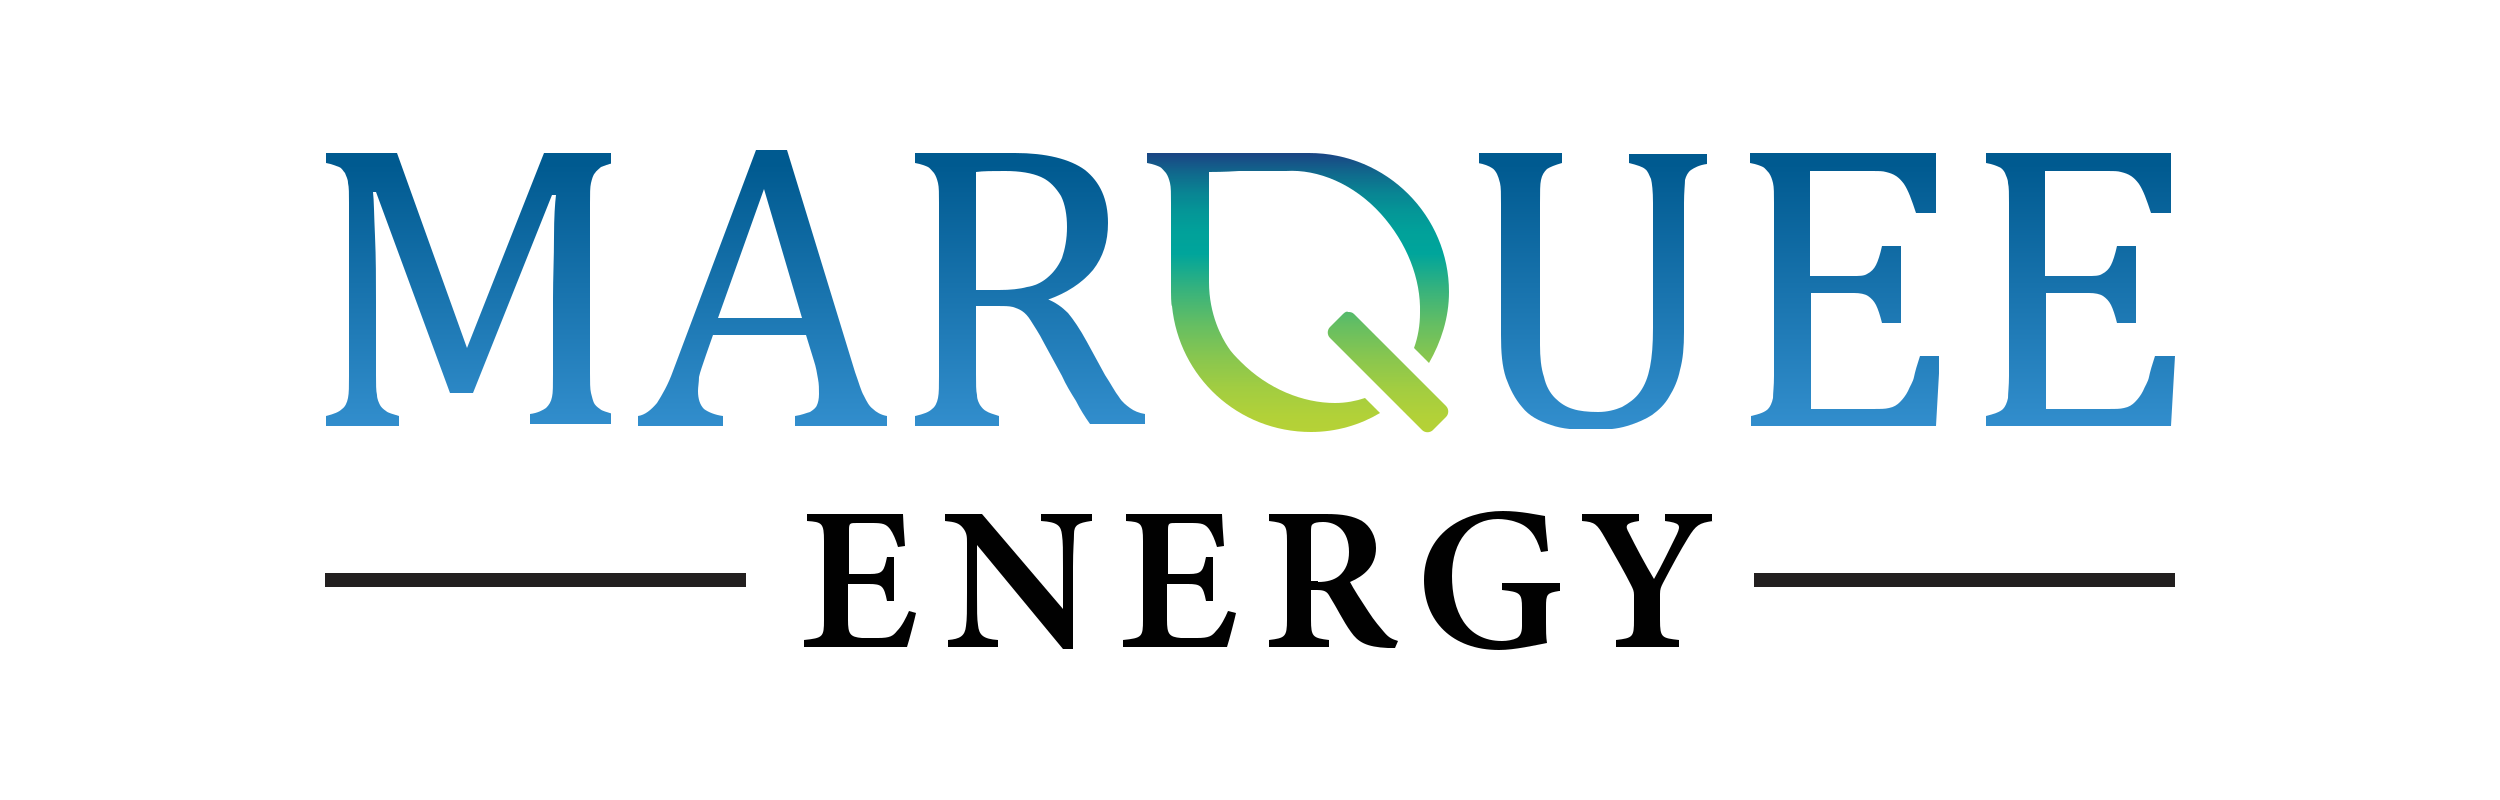 <?xml version="1.0" encoding="utf-8"?>
<!-- Generator: Adobe Illustrator 28.4.1, SVG Export Plug-In . SVG Version: 6.00 Build 0)  -->
<svg version="1.1" id="Layer_1" xmlns="http://www.w3.org/2000/svg" xmlns:xlink="http://www.w3.org/1999/xlink" x="0px" y="0px"
	 viewBox="0 0 250 80" style="enable-background:new 0 0 250 80;" xml:space="preserve">
<style type="text/css">
	.st0{fill:#FFFFFF;}
	
		.st1{clip-path:url(#SVGID_00000015313310101348009470000016636502507484499371_);fill:url(#SVGID_00000019662493915443152300000009796811837710333607_);}
	
		.st2{clip-path:url(#SVGID_00000087406602395484156890000005735878419653782967_);fill:url(#SVGID_00000074400548650106757970000014441262463531541180_);}
	.st3{fill:#221F1F;}
	.st4{fill:#010101;}
	
		.st5{clip-path:url(#SVGID_00000150066994001462920400000004305140701660896675_);fill:url(#SVGID_00000094594674390360811280000005410939137304322713_);}
	
		.st6{clip-path:url(#SVGID_00000057148091597616458580000014054110010132359818_);fill:url(#SVGID_00000008839343995507981620000003852583531900592314_);}
	
		.st7{clip-path:url(#SVGID_00000178905117259182009770000006649920076648125605_);fill:url(#SVGID_00000170960799991218836410000016506915211851306676_);}
	
		.st8{clip-path:url(#SVGID_00000036219845947211189620000004206655693610021807_);fill:url(#SVGID_00000045596953579458295770000011892968704259919039_);}
	
		.st9{clip-path:url(#SVGID_00000091007026420369594370000010685974851345283484_);fill:url(#SVGID_00000060739512571106028380000012282417701609162670_);}
	
		.st10{clip-path:url(#SVGID_00000182516127330143342560000009595565544286756250_);fill:url(#SVGID_00000181802967356786618060000016826578251794374847_);}
</style>
<rect class="st0" width="250" height="80"/>
<g>
	<g>
		<g>
			<defs>
				<path id="SVGID_1_" d="M130.9,15.3L130.9,15.3l-16.2,0v1c0.6,0.1,1.1,0.3,1.3,0.4c0.2,0.1,0.4,0.4,0.6,0.6
					c0.2,0.3,0.3,0.6,0.4,1c0.1,0.4,0.1,1.1,0.1,2v8.9c0,0,0,1.4,0.1,1.4c0.7,7.1,6.6,12.6,13.9,12.6c2.5,0,4.9-0.7,6.9-1.9
					l-1.5-1.5c-0.9,0.3-1.9,0.5-3,0.5c-3.2,0-6.7-1.4-9.4-4.1c-0.5-0.5-1-1-1.3-1.5c-0.6-0.9-1.9-3.2-1.9-6.5c0-1.3,0-4.1,0-4.1
					v-4.7v-2.2c0.3,0,1.5,0,3-0.1c0,0,0.7,0,1.5,0c1.3,0,2.9,0,3.2,0c3.2-0.2,6.8,1.3,9.5,4.3c2.6,2.9,4,6.5,3.9,9.9
					c0,1.2-0.2,2.4-0.6,3.5l1.5,1.5c1.2-2.1,2-4.5,2-7.1C144.9,21.6,138.7,15.3,130.9,15.3C130.9,15.3,130.9,15.3,130.9,15.3"/>
			</defs>
			<clipPath id="SVGID_00000106132982957748207270000006606336630275205003_">
				<use xlink:href="#SVGID_1_"  style="overflow:visible;"/>
			</clipPath>
			
				<linearGradient id="SVGID_00000104668841298664744050000002804667608958771886_" gradientUnits="userSpaceOnUse" x1="-6299.639" y1="1014.819" x2="-6298.784" y2="1014.819" gradientTransform="matrix(0 -33.206 -33.206 0 33827.824 -209142.156)">
				<stop  offset="0" style="stop-color:#B7D235"/>
				<stop  offset="7.795622e-02" style="stop-color:#B2D138"/>
				<stop  offset="0.176" style="stop-color:#A2CD41"/>
				<stop  offset="0.286" style="stop-color:#88C64F"/>
				<stop  offset="0.403" style="stop-color:#64BE63"/>
				<stop  offset="0.526" style="stop-color:#36B27D"/>
				<stop  offset="0.65" style="stop-color:#00A59B"/>
				<stop  offset="0.728" style="stop-color:#01A19A"/>
				<stop  offset="0.798" style="stop-color:#049697"/>
				<stop  offset="0.865" style="stop-color:#098493"/>
				<stop  offset="0.931" style="stop-color:#106A8D"/>
				<stop  offset="0.994" style="stop-color:#194985"/>
				<stop  offset="1" style="stop-color:#1A4684"/>
			</linearGradient>
			
				<rect x="114.7" y="15.3" style="clip-path:url(#SVGID_00000106132982957748207270000006606336630275205003_);fill:url(#SVGID_00000104668841298664744050000002804667608958771886_);" width="30.3" height="27.9"/>
		</g>
		<g>
			<defs>
				<path id="SVGID_00000051371226096572851830000003708295608565741759_" d="M134.3,31.4l-1.3,1.3c-0.3,0.3-0.3,0.8,0,1.1l9.2,9.2
					c0.3,0.3,0.8,0.3,1.1,0l1.3-1.3c0.3-0.3,0.3-0.8,0-1.1l-9.2-9.2c-0.2-0.2-0.4-0.2-0.6-0.2C134.7,31.1,134.5,31.2,134.3,31.4"/>
			</defs>
			<clipPath id="SVGID_00000132064951841115458820000001893898823434789802_">
				<use xlink:href="#SVGID_00000051371226096572851830000003708295608565741759_"  style="overflow:visible;"/>
			</clipPath>
			
				<linearGradient id="SVGID_00000069364548852350013770000009023396040532875666_" gradientUnits="userSpaceOnUse" x1="-6299.639" y1="1014.865" x2="-6298.784" y2="1014.865" gradientTransform="matrix(0 -33.206 -33.206 0 33838.453 -209142.156)">
				<stop  offset="0" style="stop-color:#B7D235"/>
				<stop  offset="7.795622e-02" style="stop-color:#B2D138"/>
				<stop  offset="0.176" style="stop-color:#A2CD41"/>
				<stop  offset="0.286" style="stop-color:#88C64F"/>
				<stop  offset="0.403" style="stop-color:#64BE63"/>
				<stop  offset="0.526" style="stop-color:#36B27D"/>
				<stop  offset="0.65" style="stop-color:#00A59B"/>
				<stop  offset="0.728" style="stop-color:#01A19A"/>
				<stop  offset="0.798" style="stop-color:#049697"/>
				<stop  offset="0.865" style="stop-color:#098493"/>
				<stop  offset="0.931" style="stop-color:#106A8D"/>
				<stop  offset="0.994" style="stop-color:#194985"/>
				<stop  offset="1" style="stop-color:#1A4684"/>
			</linearGradient>
			
				<rect x="132.7" y="31.1" style="clip-path:url(#SVGID_00000132064951841115458820000001893898823434789802_);fill:url(#SVGID_00000069364548852350013770000009023396040532875666_);" width="12.2" height="12.2"/>
		</g>
	</g>
	<g>
		<rect x="32.5" y="57.3" class="st3" width="42.1" height="1.4"/>
		<rect x="175.4" y="57.3" class="st3" width="42.1" height="1.4"/>
		<path class="st4" d="M91.6,61.3c-0.1,0.5-0.7,2.8-0.9,3.4H80.4V64c1.9-0.2,2-0.3,2-2v-7.9c0-1.8-0.2-1.9-1.7-2v-0.7h6.5
			c2.1,0,2.8,0,3.1,0c0,0.4,0.1,2,0.2,3.2l-0.7,0.1c-0.2-0.7-0.5-1.4-0.8-1.8c-0.4-0.5-0.7-0.6-1.8-0.6h-1.5c-0.7,0-0.8,0-0.8,0.7
			v4.4h2.1c1.3,0,1.4-0.3,1.7-1.7h0.7v4.4h-0.7c-0.3-1.5-0.5-1.7-1.8-1.7h-2.1V62c0,1.4,0.2,1.7,1.4,1.8h1.6c1.2,0,1.5-0.2,1.9-0.7
			c0.5-0.5,0.9-1.3,1.2-2L91.6,61.3z"/>
		<path class="st4" d="M109.1,52.1c-1.3,0.2-1.7,0.4-1.7,1.3c0,0.7-0.1,1.5-0.1,3.3v8.2h-1l-8.6-10.4v4.8c0,1.8,0,2.6,0.1,3.2
			c0.1,1,0.5,1.4,2,1.5v0.7h-5V64c1.2-0.1,1.7-0.4,1.8-1.4c0.1-0.7,0.1-1.5,0.1-3.3v-5c0-0.6,0-1-0.4-1.5c-0.4-0.5-0.8-0.6-1.8-0.7
			v-0.7h3.7l8.1,9.5v-4.1c0-1.8,0-2.6-0.1-3.3c-0.1-0.9-0.4-1.3-2.1-1.4v-0.7h5.1V52.1z"/>
		<path class="st4" d="M123.6,61.3c-0.1,0.5-0.7,2.8-0.9,3.4h-10.4V64c1.9-0.2,2-0.3,2-2v-7.9c0-1.8-0.2-1.9-1.7-2v-0.7h6.5
			c2.1,0,2.8,0,3.1,0c0,0.4,0.1,2,0.2,3.2l-0.7,0.1c-0.2-0.7-0.5-1.4-0.8-1.8c-0.4-0.5-0.7-0.6-1.8-0.6h-1.5c-0.7,0-0.8,0-0.8,0.7
			v4.4h2.1c1.3,0,1.4-0.3,1.7-1.7h0.7v4.4h-0.7c-0.3-1.5-0.5-1.7-1.8-1.7h-2.1V62c0,1.4,0.2,1.7,1.4,1.8h1.6c1.2,0,1.5-0.2,1.9-0.7
			c0.5-0.5,0.9-1.3,1.2-2L123.6,61.3z"/>
		<path class="st4" d="M139.5,64.8c-0.2,0-0.4,0-0.7,0c-2.2-0.1-3-0.6-3.7-1.6c-0.8-1.1-1.4-2.4-2.1-3.5c-0.3-0.6-0.6-0.7-1.4-0.7
			l-0.5,0V62c0,1.7,0.2,1.8,1.8,2v0.7h-6V64c1.6-0.2,1.8-0.3,1.8-2v-7.9c0-1.7-0.2-1.8-1.8-2v-0.7h5.7c1.7,0,2.7,0.2,3.6,0.7
			c0.8,0.5,1.4,1.5,1.4,2.7c0,1.8-1.2,2.8-2.6,3.4c0.3,0.6,1.2,2,1.8,2.9c0.7,1.1,1.2,1.6,1.6,2.1c0.5,0.6,0.8,0.7,1.4,0.9
			L139.5,64.8z M131.8,58.2c0.9,0,1.6-0.2,2.1-0.6c0.7-0.6,1-1.4,1-2.4c0-2.2-1.3-3-2.6-3c-0.6,0-0.9,0.1-1,0.2
			c-0.2,0.1-0.2,0.4-0.2,0.8v4.9H131.8z"/>
		<path class="st4" d="M155.9,59.1c-1.2,0.2-1.3,0.3-1.3,1.6v1.6c0,0.7,0,1.4,0.1,2c-1.1,0.2-3.2,0.7-4.8,0.7c-4.7,0-7.5-2.9-7.5-7
			c0-4.5,3.7-6.9,7.9-6.9c1.8,0,3.5,0.4,4.2,0.5c0,0.9,0.2,2.3,0.3,3.5l-0.7,0.1c-0.5-1.7-1.2-2.6-2.5-3c-0.5-0.2-1.3-0.3-1.8-0.3
			c-2.7,0-4.6,2.1-4.6,5.7c0,3.5,1.4,6.5,5,6.5c0.5,0,1.1-0.1,1.5-0.3c0.3-0.2,0.5-0.5,0.5-1.2v-1.8c0-1.5-0.2-1.6-2-1.8v-0.7h5.8
			V59.1z"/>
		<path class="st4" d="M171.3,52.1c-1.4,0.2-1.7,0.4-2.5,1.7c-0.8,1.3-1.5,2.6-2.5,4.5c-0.2,0.4-0.3,0.6-0.3,1.1V62
			c0,1.8,0.2,1.8,1.9,2v0.7h-6.3V64c1.7-0.2,1.8-0.3,1.8-2v-2.5c0-0.4-0.1-0.6-0.3-1c-0.6-1.2-1.4-2.6-2.6-4.7
			c-0.8-1.4-1-1.6-2.3-1.7v-0.7h5.7v0.7c-1.4,0.2-1.4,0.5-1,1.2c0.7,1.4,1.6,3.1,2.5,4.6c0.7-1.2,1.7-3.3,2.3-4.5
			c0.4-0.9,0.3-1.1-1.2-1.3v-0.7h4.7V52.1z"/>
	</g>
	<g>
		<defs>
			<path id="SVGID_00000005227689936539274280000014822282369601311163_" d="M54.4,15.3l-7.7,19.5l-7-19.5h-7.1v1
				c0.6,0.1,1,0.3,1.3,0.4c0.3,0.1,0.4,0.4,0.6,0.6c0.1,0.3,0.3,0.6,0.3,1c0.1,0.4,0.1,1.1,0.1,2v17.3c0,1,0,1.7-0.1,2.2
				c-0.1,0.5-0.3,0.9-0.6,1.1c-0.3,0.3-0.8,0.5-1.6,0.7v1h7.3v-1c-0.6-0.2-1.1-0.3-1.3-0.5c-0.3-0.2-0.5-0.4-0.6-0.6
				c-0.1-0.2-0.3-0.6-0.3-1c-0.1-0.4-0.1-1.1-0.1-2v-7.3c0-2.2,0-4.4-0.1-6.6c-0.1-2.1-0.1-3.6-0.2-4.4h0.3l7.4,20.1h2.3l7.9-19.8
				h0.4c-0.1,0.8-0.2,2.2-0.2,4.2c0,2.1-0.1,4.1-0.1,6.1v7.6c0,1.1,0,1.9-0.1,2.3c-0.1,0.5-0.3,0.8-0.6,1.1
				c-0.3,0.2-0.8,0.5-1.6,0.6v1h8.3v-1c-0.6-0.2-1.1-0.3-1.3-0.5c-0.3-0.2-0.5-0.4-0.6-0.6c-0.1-0.2-0.2-0.6-0.3-1
				c-0.1-0.4-0.1-1.1-0.1-2V20.3c0-0.9,0-1.6,0.1-2c0.1-0.4,0.2-0.8,0.4-1c0.1-0.2,0.4-0.4,0.6-0.6c0.3-0.1,0.7-0.3,1.3-0.4v-1H54.4
				z"/>
		</defs>
		<clipPath id="SVGID_00000131368362235722719140000006811522782212004998_">
			<use xlink:href="#SVGID_00000005227689936539274280000014822282369601311163_"  style="overflow:visible;"/>
		</clipPath>
		
			<linearGradient id="SVGID_00000169540497833091940580000013694876047114012072_" gradientUnits="userSpaceOnUse" x1="-6297.848" y1="999.924" x2="-6296.994" y2="999.924" gradientTransform="matrix(0 -30.759 -30.759 0 30803.424 -193672.828)">
			<stop  offset="0" style="stop-color:#328ECD"/>
			<stop  offset="1" style="stop-color:#005A90"/>
		</linearGradient>
		
			<rect x="32.5" y="15.3" style="clip-path:url(#SVGID_00000131368362235722719140000006811522782212004998_);fill:url(#SVGID_00000169540497833091940580000013694876047114012072_);" width="28.6" height="27.3"/>
	</g>
	<g>
		<defs>
			<path id="SVGID_00000170993656513524899510000006931343698653413512_" d="M76.4,18.9l3.8,12.9h-8.4L76.4,18.9z M75.6,15
				l-8.3,22.1c-0.5,1.4-1.1,2.4-1.6,3.2c-0.6,0.7-1.2,1.2-1.9,1.3v1h8.5v-1c-0.8-0.1-1.5-0.4-1.9-0.7c-0.4-0.4-0.6-1-0.6-1.8
				c0-0.4,0.1-0.9,0.1-1.4c0.1-0.5,0.4-1.3,0.7-2.2l0.7-2h9.3l0.8,2.6c0.2,0.6,0.3,1.2,0.4,1.8c0.1,0.5,0.1,1,0.1,1.5
				c0,0.5-0.1,0.9-0.2,1.1c-0.1,0.3-0.4,0.5-0.7,0.7c-0.4,0.1-0.8,0.3-1.5,0.4v1h9.2v-1c-0.6-0.1-1.1-0.4-1.4-0.7
				c-0.4-0.3-0.6-0.7-0.9-1.3c-0.3-0.5-0.5-1.3-0.9-2.4L78.7,15H75.6z"/>
		</defs>
		<clipPath id="SVGID_00000061466240186488502830000010047023433556987037_">
			<use xlink:href="#SVGID_00000170993656513524899510000006931343698653413512_"  style="overflow:visible;"/>
		</clipPath>
		
			<linearGradient id="SVGID_00000088821100130603733370000009559739034131468711_" gradientUnits="userSpaceOnUse" x1="-6297.848" y1="1000.086" x2="-6296.994" y2="1000.086" gradientTransform="matrix(0 -30.759 -30.759 0 30837.791 -193672.828)">
			<stop  offset="0" style="stop-color:#328ECD"/>
			<stop  offset="1" style="stop-color:#005A90"/>
		</linearGradient>
		
			<rect x="63.7" y="15" style="clip-path:url(#SVGID_00000061466240186488502830000010047023433556987037_);fill:url(#SVGID_00000088821100130603733370000009559739034131468711_);" width="25" height="27.6"/>
	</g>
	<g>
		<defs>
			<path id="SVGID_00000102524630270394968710000008823983414536364983_" d="M97.6,17.2c0.7-0.1,1.7-0.1,2.9-0.1
				c1.5,0,2.7,0.2,3.6,0.6c0.9,0.4,1.5,1.1,2,1.9c0.4,0.8,0.6,1.9,0.6,3.1c0,1.2-0.2,2.2-0.5,3.1c-0.4,0.9-0.9,1.5-1.5,2
				c-0.6,0.5-1.3,0.8-2,0.9c-0.7,0.2-1.7,0.3-2.8,0.3h-2.3V17.2z M91.5,15.3v1c0.6,0.1,1.1,0.3,1.3,0.4c0.2,0.1,0.4,0.4,0.6,0.6
				c0.2,0.3,0.3,0.6,0.4,1c0.1,0.4,0.1,1.1,0.1,2v17.3c0,1,0,1.7-0.1,2.2c-0.1,0.5-0.3,0.9-0.6,1.1c-0.3,0.3-0.8,0.5-1.7,0.7v1h8.4
				v-1c-0.6-0.2-1-0.3-1.3-0.5c-0.2-0.1-0.4-0.3-0.6-0.6c-0.1-0.2-0.3-0.5-0.3-1c-0.1-0.4-0.1-1.1-0.1-2.1v-6.8h2.2
				c0.6,0,1.1,0,1.5,0.1c0.3,0.1,0.6,0.2,0.9,0.4c0.3,0.2,0.6,0.5,0.9,1c0.3,0.5,0.8,1.2,1.3,2.2l1.8,3.3c0.4,0.9,0.9,1.7,1.4,2.5
				c0.4,0.8,0.9,1.6,1.4,2.3h5.5v-1c-0.6-0.1-1.1-0.3-1.5-0.6c-0.4-0.3-0.8-0.6-1.1-1.1c-0.4-0.5-0.8-1.3-1.4-2.2l-1.8-3.3
				c-0.7-1.3-1.4-2.3-1.9-2.9c-0.6-0.6-1.3-1.1-2.1-1.4V30c2-0.7,3.5-1.7,4.6-3c1-1.3,1.5-2.8,1.5-4.7c0-2.4-0.8-4.1-2.3-5.3
				c-1.5-1.1-3.9-1.7-7-1.7H91.5z"/>
		</defs>
		<clipPath id="SVGID_00000137832525826228293380000017515300848683930514_">
			<use xlink:href="#SVGID_00000102524630270394968710000008823983414536364983_"  style="overflow:visible;"/>
		</clipPath>
		
			<linearGradient id="SVGID_00000026140350619040545010000018206564187626077076_" gradientUnits="userSpaceOnUse" x1="-6297.848" y1="1000.235" x2="-6296.994" y2="1000.235" gradientTransform="matrix(0 -30.759 -30.759 0 30869.164 -193672.828)">
			<stop  offset="0" style="stop-color:#328ECD"/>
			<stop  offset="1" style="stop-color:#005A90"/>
		</linearGradient>
		
			<rect x="91.5" y="15.3" style="clip-path:url(#SVGID_00000137832525826228293380000017515300848683930514_);fill:url(#SVGID_00000026140350619040545010000018206564187626077076_);" width="23" height="27.3"/>
	</g>
	<g>
		<defs>
			<path id="SVGID_00000165943186709871223410000014962336535735405456_" d="M162.9,15.3v1c0.8,0.2,1.4,0.4,1.6,0.6
				c0.3,0.2,0.4,0.6,0.6,1c0.1,0.4,0.2,1.2,0.2,2.4v12.5c0,1.6-0.1,2.9-0.3,3.9c-0.2,1-0.5,1.8-1,2.5c-0.5,0.7-1.1,1.1-1.8,1.5
				c-0.7,0.3-1.5,0.5-2.4,0.5c-1,0-1.9-0.1-2.5-0.3c-0.7-0.2-1.3-0.6-1.8-1.1c-0.5-0.5-0.9-1.2-1.1-2.1c-0.3-0.9-0.4-2-0.4-3.2V20.3
				c0-1.1,0-1.9,0.1-2.3c0.1-0.5,0.3-0.8,0.6-1.1c0.3-0.2,0.8-0.4,1.5-0.6v-1h-8.4v1c0.6,0.1,1.1,0.3,1.4,0.5
				c0.2,0.1,0.4,0.4,0.5,0.6c0.1,0.2,0.2,0.5,0.3,0.9c0.1,0.4,0.1,1.1,0.1,2.1v13.1c0,1.7,0.1,3.1,0.5,4.3c0.4,1.1,0.9,2.1,1.6,2.9
				c0.7,0.9,1.7,1.4,2.9,1.8c1.1,0.4,2.5,0.5,4.1,0.5c1.4,0,2.5-0.1,3.5-0.4c1-0.3,1.9-0.7,2.5-1.1c0.7-0.5,1.3-1.1,1.7-1.8
				c0.5-0.8,0.9-1.7,1.1-2.7c0.3-1.1,0.4-2.3,0.4-3.8V20.3c0-1.1,0.1-1.9,0.1-2.3c0.1-0.4,0.3-0.8,0.6-1c0.3-0.2,0.8-0.5,1.6-0.6v-1
				H162.9z"/>
		</defs>
		<clipPath id="SVGID_00000095317868780363037500000009918648094485433493_">
			<use xlink:href="#SVGID_00000165943186709871223410000014962336535735405456_"  style="overflow:visible;"/>
		</clipPath>
		
			<linearGradient id="SVGID_00000150073947786254351370000003429264515031519671_" gradientUnits="userSpaceOnUse" x1="-6297.848" y1="1000.547" x2="-6296.994" y2="1000.547" gradientTransform="matrix(0 -30.759 -30.759 0 30935.176 -193672.828)">
			<stop  offset="0" style="stop-color:#328ECD"/>
			<stop  offset="1" style="stop-color:#005A90"/>
		</linearGradient>
		
			<rect x="147.9" y="15.3" style="clip-path:url(#SVGID_00000095317868780363037500000009918648094485433493_);fill:url(#SVGID_00000150073947786254351370000003429264515031519671_);" width="23" height="27.6"/>
	</g>
	<g>
		<defs>
			<path id="SVGID_00000079461746656706775300000007470692009081040778_" d="M175,15.3v1c0.6,0.1,1.1,0.3,1.3,0.4
				c0.2,0.1,0.4,0.4,0.6,0.6c0.2,0.3,0.3,0.6,0.4,1c0.1,0.4,0.1,1.1,0.1,2v17.3c0,1-0.1,1.7-0.1,2.2c-0.1,0.5-0.3,0.9-0.5,1.1
				c-0.3,0.3-0.8,0.5-1.7,0.7v1h18.5l0.4-7h-2c-0.3,0.9-0.5,1.6-0.6,2.1c-0.1,0.5-0.4,0.9-0.6,1.4c-0.2,0.4-0.5,0.8-0.8,1.1
				c-0.3,0.3-0.6,0.5-1.1,0.6c-0.4,0.1-0.9,0.1-1.6,0.1h-6.2V29.3h4.3c0.6,0,1.1,0.1,1.4,0.3c0.3,0.2,0.6,0.5,0.8,0.9
				c0.2,0.4,0.4,1,0.6,1.8h1.9v-7.7h-1.9c-0.2,0.9-0.4,1.5-0.6,1.9c-0.2,0.4-0.5,0.7-0.9,0.9c-0.3,0.2-0.8,0.2-1.4,0.2h-4.3V17.1
				h6.3c0.5,0,1,0,1.3,0.1c0.4,0.1,0.7,0.2,1,0.4c0.3,0.2,0.5,0.4,0.8,0.8c0.2,0.3,0.4,0.7,0.6,1.2c0.2,0.5,0.4,1.1,0.6,1.7h2v-6.1
				H175z"/>
		</defs>
		<clipPath id="SVGID_00000073712459332204027530000014221513528401720979_">
			<use xlink:href="#SVGID_00000079461746656706775300000007470692009081040778_"  style="overflow:visible;"/>
		</clipPath>
		
			<linearGradient id="SVGID_00000159439022833433537550000003770528087162165141_" gradientUnits="userSpaceOnUse" x1="-6297.848" y1="1000.686" x2="-6296.994" y2="1000.686" gradientTransform="matrix(0 -30.759 -30.759 0 30964.535 -193672.828)">
			<stop  offset="0" style="stop-color:#328ECD"/>
			<stop  offset="1" style="stop-color:#005A90"/>
		</linearGradient>
		
			<rect x="175" y="15.3" style="clip-path:url(#SVGID_00000073712459332204027530000014221513528401720979_);fill:url(#SVGID_00000159439022833433537550000003770528087162165141_);" width="18.9" height="27.3"/>
	</g>
	<g>
		<defs>
			<path id="SVGID_00000051342163580392503850000003914888662858757054_" d="M198.6,15.3v1c0.6,0.1,1.1,0.3,1.3,0.4
				c0.3,0.1,0.5,0.4,0.6,0.6c0.1,0.3,0.3,0.6,0.3,1c0.1,0.4,0.1,1.1,0.1,2v17.3c0,1-0.1,1.7-0.1,2.2c-0.1,0.5-0.3,0.9-0.5,1.1
				c-0.3,0.3-0.9,0.5-1.7,0.7v1h18.5l0.4-7h-2c-0.3,0.9-0.5,1.6-0.6,2.1c-0.1,0.5-0.4,0.9-0.6,1.4c-0.2,0.4-0.5,0.8-0.8,1.1
				c-0.3,0.3-0.6,0.5-1.1,0.6c-0.4,0.1-0.9,0.1-1.6,0.1h-6.2V29.3h4.3c0.6,0,1.1,0.1,1.4,0.3c0.3,0.2,0.6,0.5,0.8,0.9
				c0.2,0.4,0.4,1,0.6,1.8h1.9v-7.7h-1.9c-0.2,0.9-0.4,1.5-0.6,1.9c-0.2,0.4-0.5,0.7-0.9,0.9c-0.3,0.2-0.8,0.2-1.4,0.2h-4.3V17.1
				h6.3c0.5,0,1,0,1.3,0.1c0.4,0.1,0.7,0.2,1,0.4c0.3,0.2,0.5,0.4,0.8,0.8c0.2,0.3,0.4,0.7,0.6,1.2c0.2,0.5,0.4,1.1,0.6,1.7h2v-6.1
				H198.6z"/>
		</defs>
		<clipPath id="SVGID_00000153668336843778475170000012768959971162157470_">
			<use xlink:href="#SVGID_00000051342163580392503850000003914888662858757054_"  style="overflow:visible;"/>
		</clipPath>
		
			<linearGradient id="SVGID_00000058563495997529166530000017775080774935066020_" gradientUnits="userSpaceOnUse" x1="-6297.848" y1="1000.816" x2="-6296.994" y2="1000.816" gradientTransform="matrix(0 -30.759 -30.759 0 30992.104 -193672.828)">
			<stop  offset="0" style="stop-color:#328ECD"/>
			<stop  offset="1" style="stop-color:#005A90"/>
		</linearGradient>
		
			<rect x="198.6" y="15.3" style="clip-path:url(#SVGID_00000153668336843778475170000012768959971162157470_);fill:url(#SVGID_00000058563495997529166530000017775080774935066020_);" width="18.9" height="27.3"/>
	</g>
</g>
</svg>
